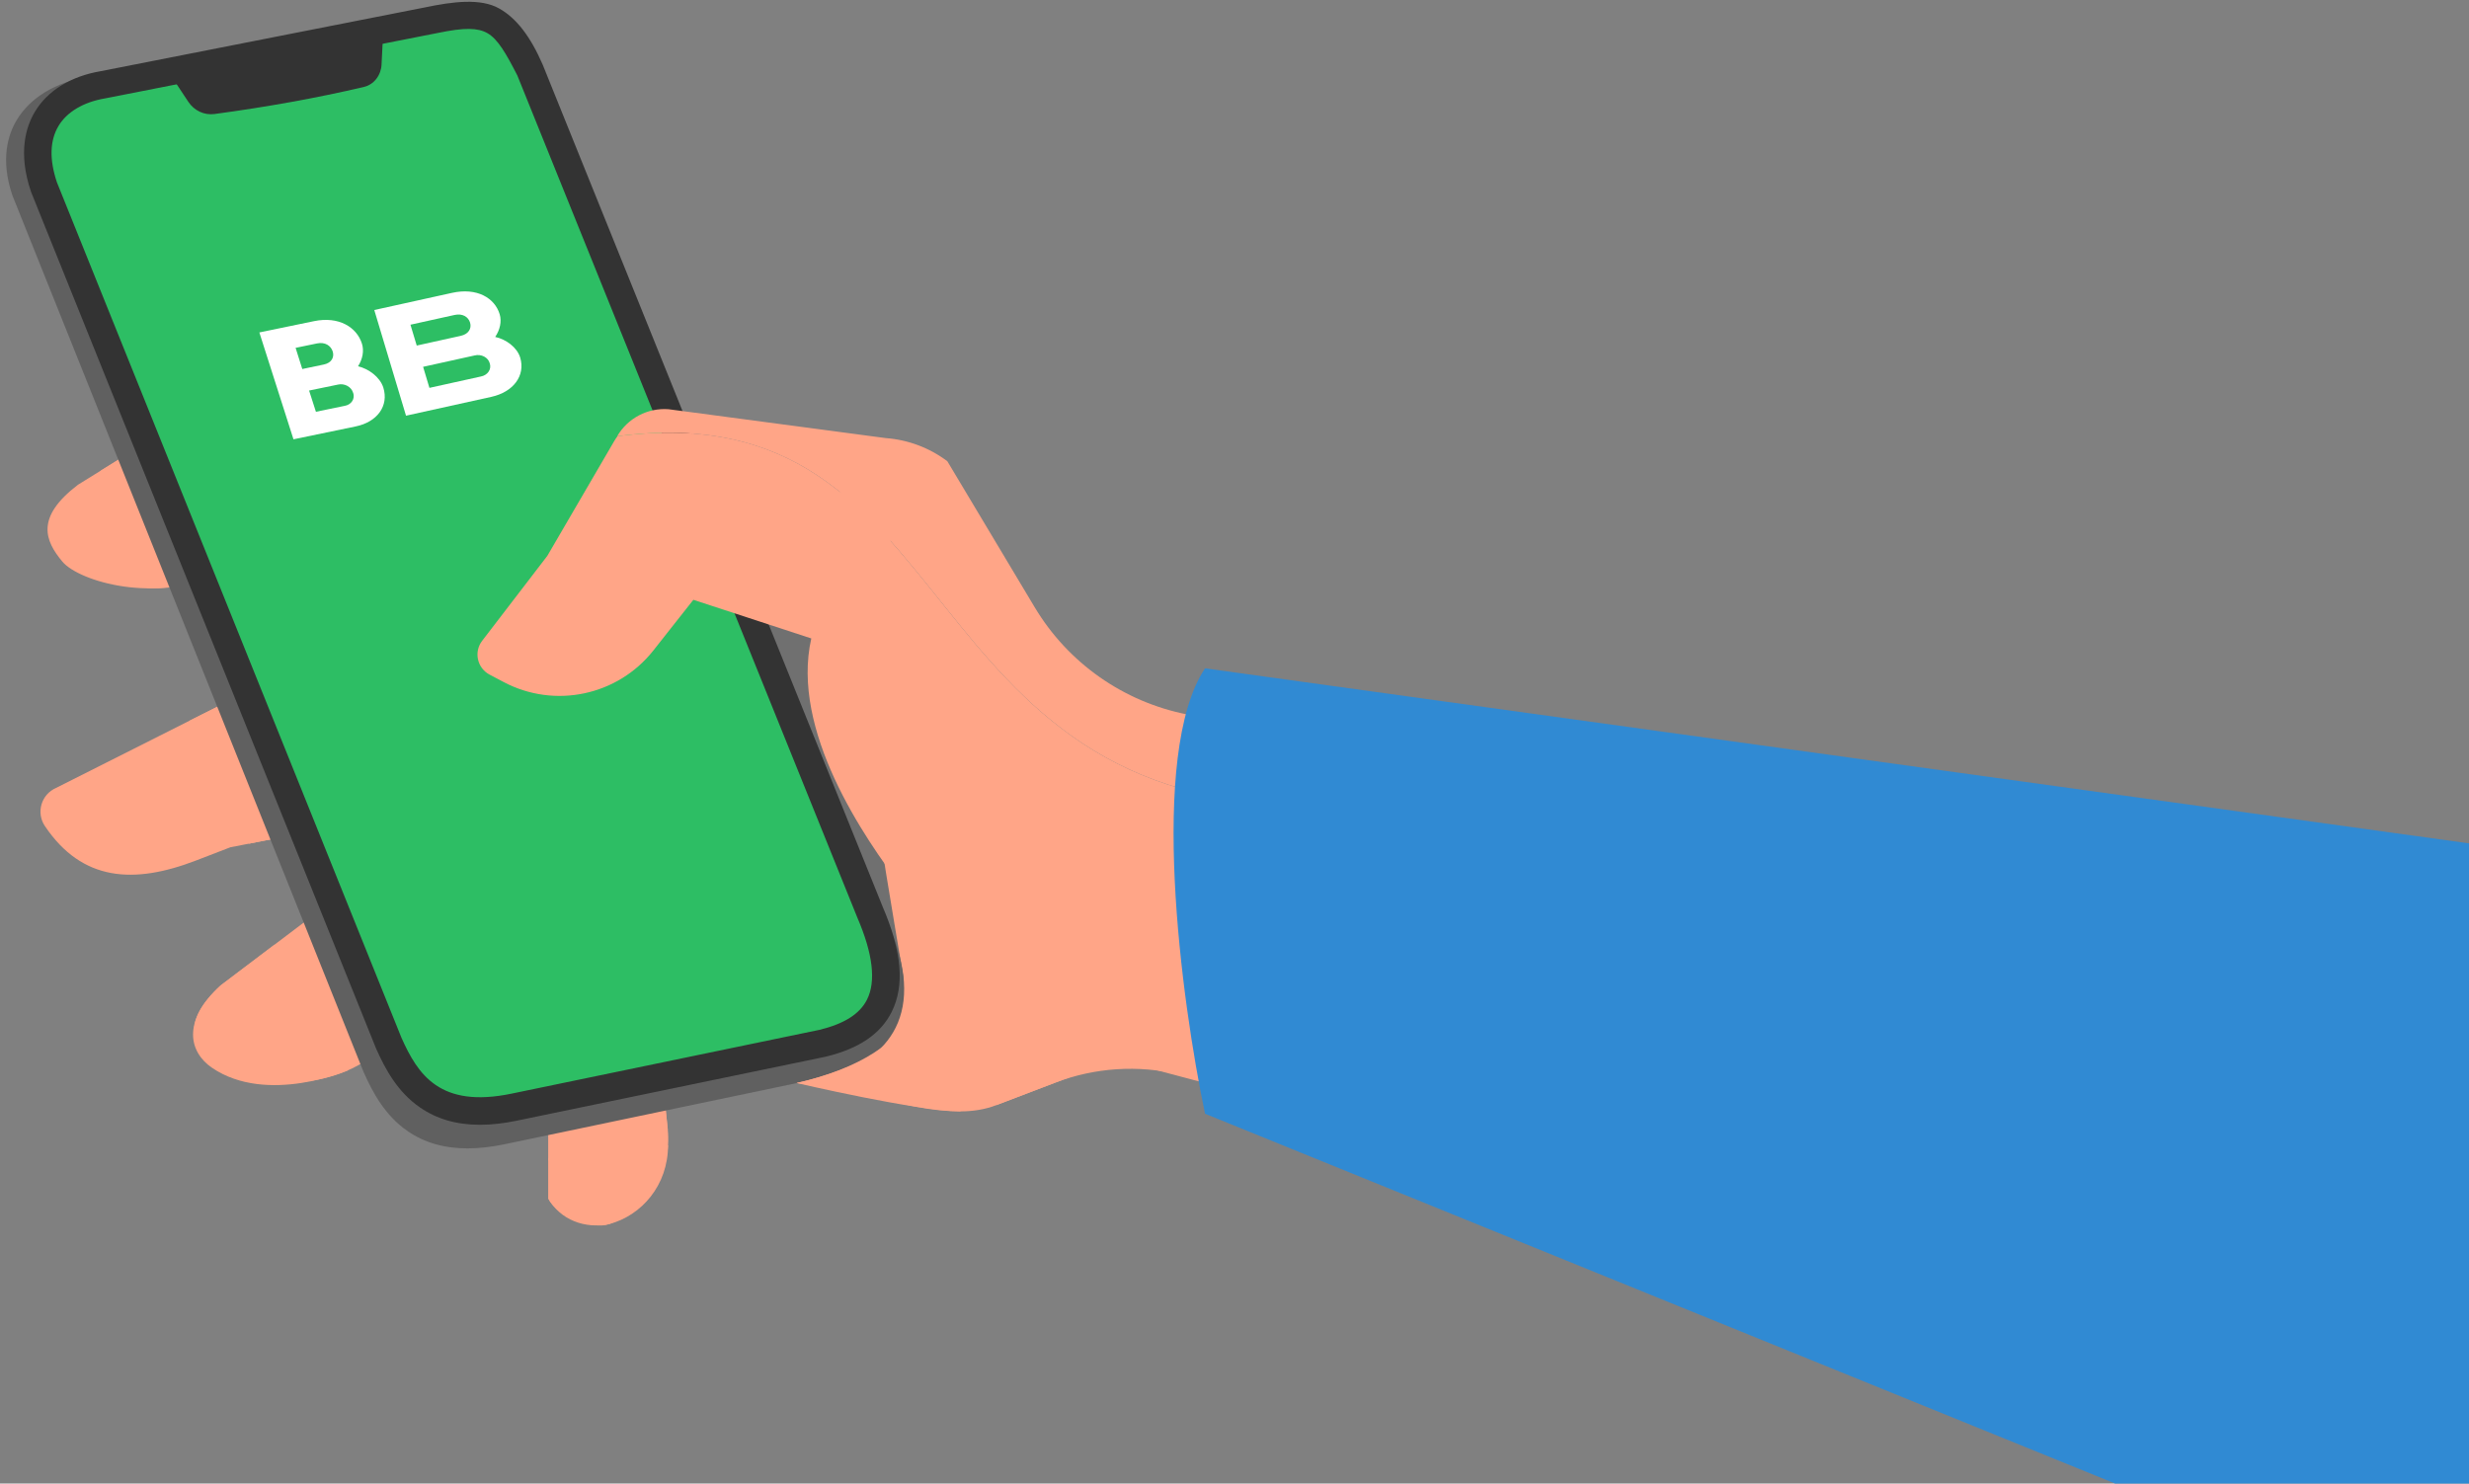 <svg width="198" height="119" viewBox="0 0 198 119" fill="none" xmlns="http://www.w3.org/2000/svg">
<rect x="0" y="0" width="198" height="119" fill="#808080" stroke="none"/>
<path d="M17.491 45.864L20.045 44.432L25.119 39.189L15.183 33.349L6.253 38.884C2.81 41.509 3.617 43.38 4.993 45.039C5.673 45.859 7.595 46.711 9.928 47.045C12.313 47.387 15.129 47.189 17.491 45.864Z" fill="#FFA587"/>
<path d="M17.491 45.864L20.045 44.432L25.119 39.189L15.183 33.349L8.197 37.679C6.253 38.884 9.928 47.045 12.034 47.193C13.868 47.248 15.797 46.814 17.491 45.864Z" fill="#FFA587"/>
<path d="M15.74 69.018L18.473 67.964L28.951 65.916L18.413 56.191L12.802 59.018L4.491 63.205C3.305 63.723 2.878 65.188 3.6 66.262C6.59 70.707 10.742 70.944 15.74 69.018Z" fill="#FFA587"/>
<path d="M19.992 67.668L28.951 65.916L18.413 56.191L15.222 57.798C15.274 61.201 15.471 65.287 19.992 67.668ZM29.523 84.958L31.933 83.295L36.499 77.603L26.063 72.712L17.686 79.051C14.501 81.984 15.479 83.773 17.003 85.297C18.527 86.821 25.114 88.001 29.523 84.958Z" fill="#FFA587"/>
<path d="M22.009 75.78L17.686 79.051C14.502 81.984 15.222 84.438 17.003 85.651C21.427 88.665 27.949 85.836 27.949 85.836C23.927 84.08 22.009 79.698 22.009 75.78Z" fill="#FFA587"/>
<path d="M72.94 41.671L36.499 27.263L19.992 40.388L23.555 48.553L27.818 56.65V73.598L36.297 82.456L72.94 41.671Z" fill="#FFA587"/>
<path d="M60.531 86.821L89.502 82.004L62.042 45.391L38.267 73.598L46.432 78.447L41.924 79.87L43.977 88.072V96.153C44.569 97.464 47.513 98.689 48.861 98.186C51.965 97.025 53.893 93.913 53.552 90.617L53.19 87.132L58.197 85.434L60.531 86.821Z" fill="#FFA587"/>
<path d="M43.977 92.877V96.153C44.935 97.833 46.888 98.6 48.861 98.185C51.443 97.507 53.574 95.082 53.574 91.868L43.977 92.877Z" fill="#FFA587"/>
<path d="M72.48 78.569L51.155 76.861V43.623H69.288C68.37 55.83 70.622 67.396 72.48 78.569Z" fill="#707070"/>
<path d="M53.554 90.617L53.193 87.132L43.338 85.509L43.98 88.072V93.09C47.623 93.018 51.002 92.506 53.554 90.617Z" fill="#FFA587"/>
<path d="M65.766 85.358L40.278 90.694C33.789 92.056 31.584 88.726 30.175 85.557L2.034 15.298C0.419 10.514 3.465 7.879 7.271 7.241L33.88 3.456C38.59 2.472 39.673 3.3 41.509 7.52L70.27 74.654C73.228 81.532 69.942 84.35 65.766 85.358Z" fill="white"/>
<path d="M37.492 92.116C35.62 92.116 34.036 91.658 32.695 90.735C30.883 89.489 29.894 87.645 29.166 86.006L29.149 85.968L0.997 15.681L0.987 15.652C0.018 12.782 0.644 10.793 1.34 9.631C2.421 7.827 4.462 6.591 7.089 6.151L7.116 6.147L33.689 2.367C35.994 1.888 37.834 1.742 39.313 2.573C40.695 3.348 41.536 4.812 42.523 7.078L71.286 74.219C72.712 77.534 72.892 80.302 71.821 82.442C70.843 84.398 68.893 85.74 66.025 86.432L65.992 86.44L40.504 91.776C39.425 92.002 38.423 92.116 37.492 92.116ZM31.194 85.127C32.502 88.066 34.269 90.825 40.051 89.613L65.522 84.28C67.719 83.747 69.173 82.796 69.844 81.453C70.611 79.922 70.412 77.782 69.255 75.091L40.493 7.955C39.718 6.172 39.067 4.97 38.231 4.5C37.471 4.074 36.276 4.084 34.106 4.538L34.036 4.55L7.441 8.333C5.47 8.666 3.977 9.53 3.237 10.767C2.576 11.87 2.52 13.266 3.072 14.916L31.194 85.127Z" fill="#606060"/>
<path d="M65.957 83.686L41.276 88.801C34.787 90.163 32.582 86.833 31.174 83.664L3.525 15.001C1.91 10.217 4.463 7.436 8.27 6.798L34.878 1.563C39.588 0.579 40.671 1.407 42.508 5.626L69.772 73.174C72.731 80.052 70.134 82.678 65.957 83.686Z" fill="#2DBE64"/>
<path d="M30.722 2.684L30.598 5.184C30.578 5.603 30.429 6.007 30.175 6.331C29.922 6.655 29.578 6.88 29.199 6.97C25.399 7.865 21.389 8.581 17.201 9.146C16.797 9.2 16.389 9.137 16.02 8.964C15.651 8.791 15.333 8.514 15.098 8.16L13.469 5.701L30.722 2.684Z" fill="#333333"/>
<path d="M38.49 90.223C36.619 90.223 35.034 89.765 33.693 88.842C31.881 87.596 30.892 85.752 30.163 84.113L30.148 84.077L2.488 15.385L2.478 15.355C1.433 12.26 2.074 10.172 2.797 8.966C3.812 7.27 5.685 6.114 8.071 5.711L34.038 0.602C36.356 0.118 38.545 -0.155 40.031 0.68C41.413 1.456 42.534 2.919 43.521 5.185L43.532 5.213L70.792 72.75C72.324 76.316 72.558 79.069 71.509 81.166C70.622 82.939 68.891 84.115 66.217 84.761L66.182 84.769L41.5 89.883C40.422 90.11 39.421 90.223 38.49 90.223ZM32.191 83.233C33.5 86.172 35.268 88.933 41.049 87.72L65.715 82.608C67.707 82.124 68.956 81.329 69.532 80.177C70.263 78.716 70.002 76.507 68.757 73.611L68.747 73.588L41.488 6.054C40.576 4.273 39.914 3.124 39.081 2.656C38.321 2.23 37.274 2.192 35.104 2.645L35.091 2.647L8.452 7.888C6.708 8.18 5.373 8.967 4.693 10.102C3.994 11.269 3.95 12.788 4.562 14.618L32.191 83.233Z" fill="#333333"/>
<path d="M49.519 34.988C49.424 35.117 49.333 35.25 49.251 35.391L43.893 44.586L38.666 51.401C37.982 52.292 38.265 53.585 39.258 54.111L40.388 54.708C44.48 56.873 49.534 55.805 52.402 52.171L55.604 48.112L65.061 51.211C63.388 58.588 69.288 67.2 72.384 71.244C78.045 78.317 74.014 84.57 63.885 86.872L69.459 87.729C72.303 88.652 74.828 89.148 77.026 89.148C78.004 89.148 78.978 89.002 79.892 88.652L89.502 84.979L105.715 89.286V64.599C72.336 65.044 77.823 31.327 49.519 34.988Z" fill="#FFA587"/>
<path d="M95.187 57.304C90.083 56.295 85.645 53.171 82.974 48.706L75.971 36.998C74.538 35.919 72.826 35.275 71.038 35.142L53.612 32.825C51.938 32.701 50.339 33.542 49.493 34.992C49.502 34.99 49.511 34.99 49.519 34.989C77.823 31.327 72.336 65.044 105.715 64.599V59.384L95.187 57.304Z" fill="#FFA587"/>
<path d="M79.892 88.652L84.613 86.848C87.798 85.63 91.276 85.404 94.592 86.199L100.256 87.556L94.699 84.002C91.528 81.974 87.42 82.176 84.464 84.506L79.892 88.652ZM77.026 89.148C76.863 85.059 79.457 78.317 72.384 71.244C76.534 78.345 74.014 84.57 63.885 86.872C63.885 86.872 73.432 89.114 77.026 89.148Z" fill="#FFA587"/>
<path d="M96.637 89.337L200.373 131.5L200.373 67.979L96.637 53.609C92.066 60.469 94.733 80.286 96.637 89.337Z" fill="#308AD3"/>
<path d="M39.405 31.833L32.56 33.344L30.015 24.868L36.248 23.492C38.259 23.047 39.681 23.906 40.072 25.208C40.248 25.792 40.091 26.462 39.713 27.027C40.577 27.212 41.466 27.86 41.717 28.683C42.15 30.136 41.169 31.441 39.405 31.833ZM34.437 31.112L38.568 30.2C38.696 30.175 38.817 30.129 38.922 30.062C39.028 29.995 39.117 29.91 39.184 29.812C39.25 29.714 39.293 29.604 39.309 29.491C39.325 29.377 39.314 29.261 39.277 29.151L39.273 29.137C39.243 29.025 39.188 28.919 39.11 28.826C39.032 28.734 38.933 28.656 38.819 28.597C38.706 28.538 38.58 28.501 38.45 28.486C38.32 28.471 38.188 28.48 38.062 28.512L33.931 29.424L34.437 31.112ZM33.419 27.719L36.953 26.938C37.579 26.801 37.838 26.343 37.698 25.881C37.559 25.42 37.099 25.122 36.45 25.265L32.916 26.046L33.419 27.719Z" fill="white"/>
<path d="M28.518 34.207L23.535 35.238L20.799 26.667L25.189 25.76C27.172 25.352 28.604 26.242 29.023 27.558C29.213 28.148 29.074 28.82 28.712 29.381C29.573 29.582 30.47 30.251 30.739 31.083C31.199 32.556 30.255 33.852 28.518 34.207ZM25.335 33.03L27.647 32.554C27.773 32.532 27.891 32.488 27.994 32.423C28.098 32.358 28.184 32.274 28.247 32.176C28.311 32.079 28.35 31.97 28.363 31.855C28.376 31.741 28.363 31.625 28.323 31.513L28.314 31.502C28.282 31.389 28.224 31.282 28.145 31.187C28.065 31.092 27.965 31.011 27.851 30.95C27.737 30.889 27.611 30.849 27.482 30.832C27.352 30.815 27.222 30.821 27.098 30.851L24.787 31.327L25.335 33.03ZM24.242 29.601L25.967 29.24C26.584 29.113 26.83 28.657 26.681 28.191C26.532 27.725 26.067 27.415 25.427 27.547L23.705 27.902L24.242 29.601Z" fill="white"/>
</svg>